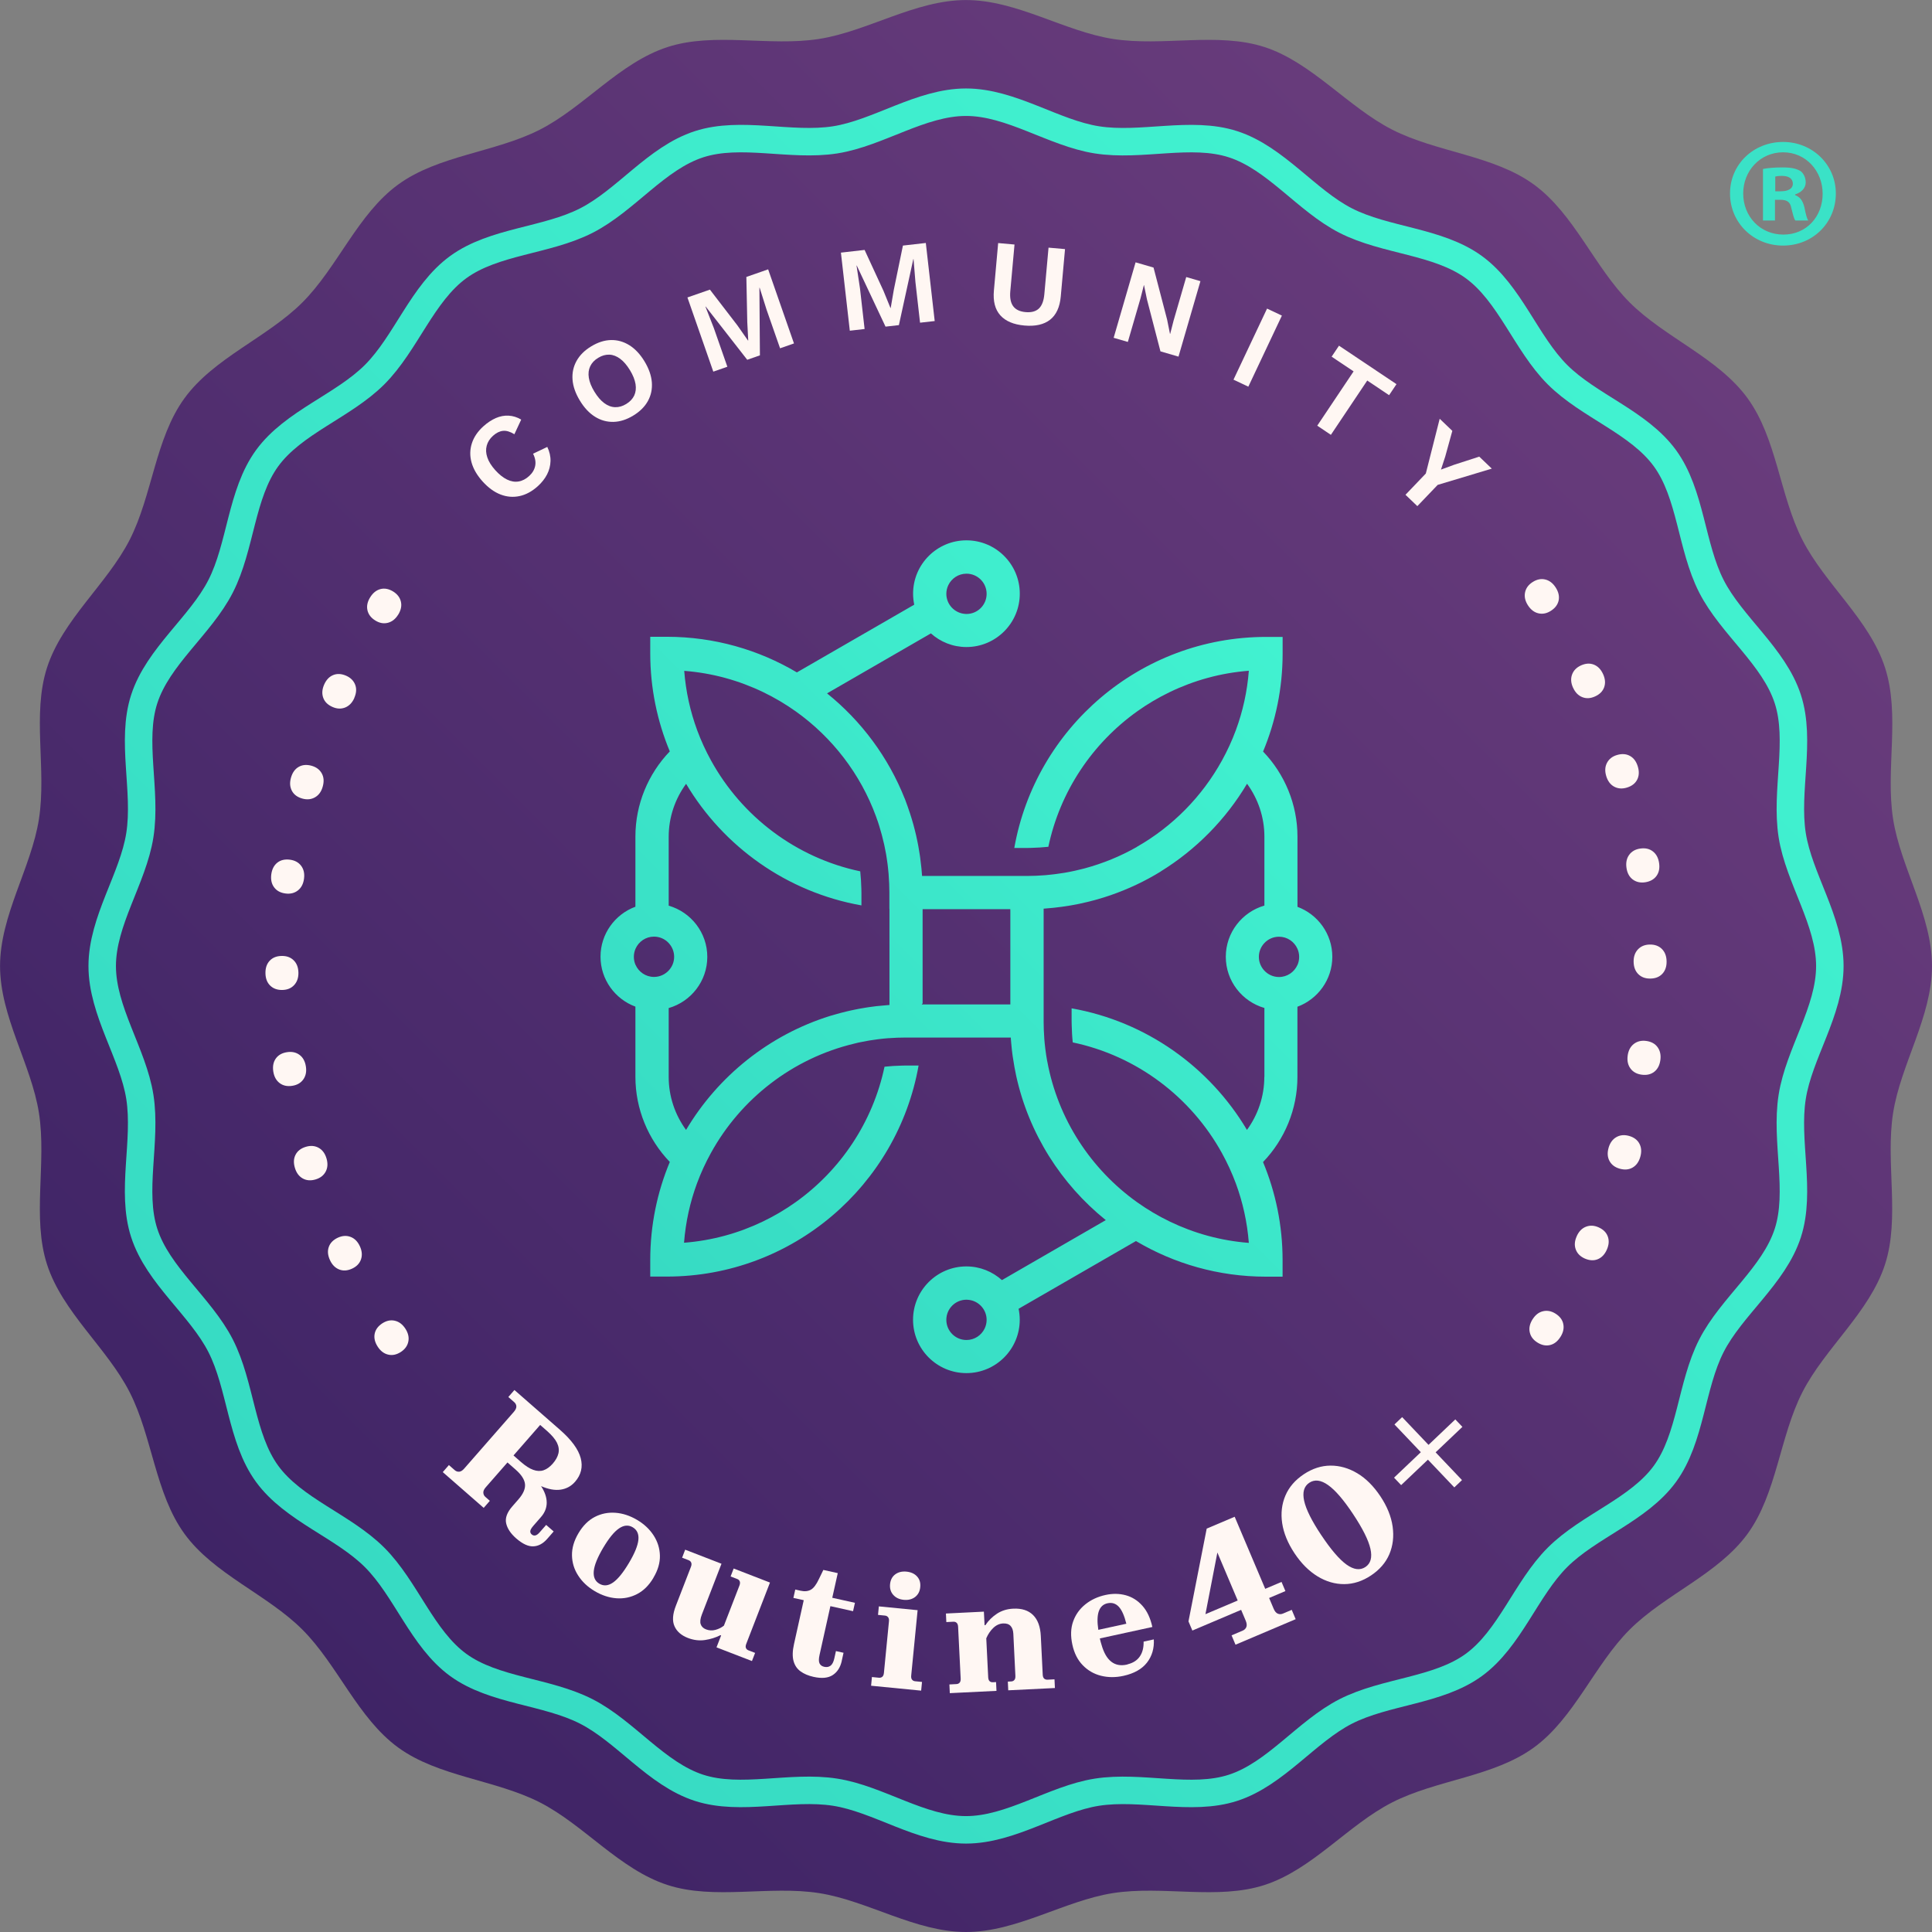 <?xml version="1.0" encoding="UTF-8"?><svg id="Layer_2" xmlns="http://www.w3.org/2000/svg" xmlns:xlink="http://www.w3.org/1999/xlink" viewBox="0 0 421.91 421.91"><rect x="0" y="0" width="421.91" height="421.91" fill="#808080" stroke="none"/><defs><style>.cls-1{fill:url(#linear-gradient);}.cls-1,.cls-2,.cls-3,.cls-4{stroke-width:0px;}.cls-5{fill:none;stroke:url(#linear-gradient-3);stroke-miterlimit:10;stroke-width:6px;}.cls-2{fill:url(#linear-gradient-2);}.cls-3{fill:#3ae2c7;}.cls-4{fill:#fff7f3;}</style><linearGradient id="linear-gradient" x1="63.37" y1="358.54" x2="358.54" y2="63.37" gradientUnits="userSpaceOnUse"><stop offset="0" stop-color="#3f2466"/><stop offset="1" stop-color="#693c7c"/></linearGradient><linearGradient id="linear-gradient-2" x1="1107.85" y1="849.48" x2="1246.75" y2="710.58" gradientTransform="translate(-966.24 -571.08)" gradientUnits="userSpaceOnUse"><stop offset="0" stop-color="#37dbc3"/><stop offset="1" stop-color="#41f2d0"/></linearGradient><linearGradient id="linear-gradient-3" x1="76.88" y1="345.03" x2="345.03" y2="76.88" gradientTransform="matrix(1,0,0,1,0,0)" xlink:href="#linear-gradient-2"/></defs><g id="Layer_1-2"><path class="cls-1" d="M421.91,210.96c0,11.07-6.83,21.47-8.49,32.07-1.71,10.88,1.55,22.88-1.78,33.13-3.39,10.44-13.1,18.22-18.03,27.86-4.97,9.74-5.59,22.16-11.98,30.94-6.42,8.82-18.06,13.23-25.75,20.92-7.69,7.69-12.1,19.34-20.92,25.75s-21.2,7.01-30.94,11.98c-9.64,4.92-17.42,14.64-27.86,18.03-10.25,3.33-22.25.07-33.13,1.78-10.6,1.67-21,8.49-32.07,8.49s-21.47-6.83-32.07-8.49c-10.88-1.71-22.88,1.55-33.13-1.78-10.44-3.39-18.22-13.1-27.86-18.03-9.74-4.97-22.16-5.59-30.94-11.98-8.82-6.42-13.23-18.06-20.92-25.75-7.69-7.69-19.34-12.1-25.75-20.92-6.39-8.78-7.01-21.2-11.98-30.94-4.92-9.64-14.64-17.42-18.03-27.86-3.33-10.25-.07-22.25-1.78-33.13-1.67-10.6-8.49-21-8.49-32.07s6.83-21.47,8.49-32.07c1.71-10.88-1.55-22.88,1.78-33.13,3.39-10.44,13.1-18.22,18.03-27.86,4.97-9.74,5.59-22.16,11.98-30.94,6.42-8.82,18.06-13.23,25.75-20.92s12.1-19.34,20.92-25.75c8.78-6.39,21.2-7.01,30.94-11.98,9.64-4.92,17.42-14.64,27.86-18.03,10.25-3.33,22.25-.07,33.13-1.78,10.6-1.67,21-8.49,32.07-8.49s21.47,6.83,32.07,8.49c10.88,1.71,22.88-1.55,33.13,1.78s18.22,13.1,27.86,18.03c9.74,4.97,22.16,5.59,30.94,11.98,8.82,6.42,13.23,18.06,20.92,25.75,7.69,7.69,19.34,12.1,25.75,20.92s7.01,21.2,11.98,30.94c4.92,9.64,14.64,17.42,18.03,27.86s.07,22.25,1.78,33.13c1.67,10.6,8.49,21,8.49,32.07Z"/><path class="cls-2" d="M283.34,198.04v-15.34c0-7-2.77-13.65-7.51-18.58,2.75-6.6,4.27-13.83,4.27-21.41v-3.62h-3.62c-27.47,0-50.36,19.93-54.98,46.09h2.77c.31,0,.61,0,.92-.02,1.26-.03,2.51-.11,3.75-.24,2.55-12.12,9.63-22.59,19.38-29.56,2.25-1.61,4.64-3.02,7.15-4.23,5.29-2.55,11.11-4.18,17.25-4.65-.35,4.53-1.32,8.88-2.83,12.97-.85,2.3-1.87,4.51-3.04,6.63-4.34,7.87-10.79,14.42-18.59,18.86v.02c-3.58,2.04-7.41,3.6-11.37,4.67-.13.04-.26.07-.39.1-.54.14-1.08.27-1.63.39-.13.03-.26.06-.4.09-.65.14-1.3.27-1.96.38-.13.02-.26.04-.4.06-.52.09-1.05.16-1.58.23-.22.03-.44.05-.66.08-.48.06-.97.1-1.45.15-.13.01-.27.02-.4.03-1.21.09-2.42.15-3.64.15-.04,0-.08,0-.13,0h-22.89c-.03-.5-.07-.99-.12-1.49-.01-.16-.03-.31-.05-.47-.07-.71-.15-1.41-.25-2.11-.03-.2-.06-.4-.09-.6-.09-.59-.18-1.18-.29-1.76-.06-.31-.12-.62-.18-.93-.1-.49-.2-.97-.31-1.46-.09-.4-.19-.8-.29-1.2-.1-.41-.21-.81-.32-1.22-.13-.47-.26-.93-.41-1.4-.1-.34-.21-.68-.32-1.01-.17-.53-.35-1.06-.54-1.58-.09-.26-.19-.52-.28-.77-.11-.29-.21-.58-.32-.87h-.01c-3.59-9.07-9.49-16.98-16.97-23l22.68-13.1c2.06,1.85,4.78,2.98,7.76,2.98,6.42,0,11.65-5.22,11.65-11.65s-5.22-11.65-11.65-11.65-11.65,5.22-11.65,11.65c0,.82.09,1.62.25,2.4l-25.63,14.79c-8.33-4.94-18.04-7.78-28.4-7.78h-3.62v3.62c0,7.58,1.52,14.81,4.27,21.41-4.74,4.93-7.51,11.58-7.51,18.58v15.34c-4.44,1.64-7.62,5.91-7.62,10.91s3.18,9.27,7.62,10.91v15.34c0,7,2.77,13.65,7.51,18.58-2.75,6.6-4.27,13.83-4.27,21.41v3.62h3.62c27.47,0,50.36-19.93,54.98-46.09h-2.77c-.31,0-.61.01-.92.02-1.26.03-2.51.1-3.75.24-2.55,12.12-9.63,22.6-19.38,29.56-2.25,1.61-4.64,3.02-7.15,4.23-5.29,2.55-11.11,4.18-17.25,4.65.35-4.53,1.32-8.88,2.83-12.97.85-2.3,1.87-4.51,3.04-6.63,6.52-11.83,17.82-20.66,31.28-23.88h0c.3-.08.6-.15.9-.22.08-.02.16-.03.24-.05.59-.13,1.18-.24,1.77-.34.15-.03.3-.05.45-.08.55-.09,1.09-.17,1.64-.24.16-.02.31-.04.47-.06.65-.08,1.31-.15,1.97-.2.03,0,.07,0,.1,0,1.21-.09,2.42-.14,3.64-.14.04,0,.08,0,.13,0h22.89c.01.18.03.35.04.53.01.2.03.4.05.59.02.28.05.56.08.84.02.2.04.41.06.61.03.26.06.51.09.76.03.23.06.46.09.69.02.12.04.25.06.37.19,1.33.43,2.65.71,3.96h0c2.77,12.63,9.83,23.67,19.57,31.52l-22.68,13.1c-2.06-1.85-4.78-2.99-7.76-2.99-6.42,0-11.65,5.22-11.65,11.65s5.22,11.65,11.65,11.65,11.65-5.22,11.65-11.65c0-.82-.09-1.62-.25-2.4l25.63-14.79c8.33,4.94,18.04,7.78,28.4,7.78h3.62v-3.62c0-7.58-1.52-14.81-4.27-21.41,4.74-4.93,7.51-11.58,7.51-18.58v-15.34c4.44-1.64,7.62-5.91,7.62-10.91s-3.18-9.27-7.62-10.91ZM207.09,127.79c.71-1.48,2.22-2.51,3.97-2.51,2.43,0,4.4,1.97,4.4,4.4s-1.97,4.4-4.4,4.4c-.12,0-.23,0-.35-.02-2.26-.18-4.05-2.08-4.05-4.38,0-.68.16-1.32.43-1.89ZM138.79,210.72c-.24-.54-.37-1.14-.37-1.77s.13-1.23.37-1.77c.68-1.55,2.23-2.64,4.03-2.64,1.27,0,2.41.54,3.21,1.4.73.79,1.19,1.84,1.19,3s-.45,2.21-1.19,3c-.8.86-1.95,1.4-3.21,1.4-1.8,0-3.35-1.09-4.03-2.64ZM194.24,198.44v21.03c-.13,0-.26.02-.4.03-.15.01-.3.02-.46.04-.58.05-1.16.1-1.74.16-.07,0-.15.02-.22.02-.56.06-1.11.14-1.67.22-.2.03-.4.06-.59.09-.55.09-1.09.18-1.63.28-.22.04-.43.09-.65.13-.36.07-.71.15-1.06.22-.28.06-.55.12-.83.19-.45.11-.91.22-1.36.34-.35.09-.7.19-1.04.29-.16.05-.33.09-.49.14-.28.08-.56.16-.84.24h0c-13.29,4.15-24.46,13.14-31.44,24.89-2.42-3.31-3.79-7.34-3.79-11.55v-15.06c4.86-1.4,8.43-5.88,8.43-11.18s-3.57-9.78-8.43-11.18v-15.06c0-4.21,1.38-8.25,3.8-11.55,8.15,13.72,22.01,23.67,38.29,26.55v-2.77c0-.31-.01-.61-.02-.92-.03-1.26-.11-2.51-.24-3.75-14.03-2.95-25.84-11.97-32.57-24.18-1.17-2.12-2.19-4.34-3.04-6.63-1.51-4.1-2.48-8.45-2.83-12.97,6.14.47,11.96,2.1,17.25,4.65,2.51,1.21,4.9,2.63,7.15,4.23,7.93,5.66,14.09,13.63,17.49,22.93.01.04.03.08.04.11.08.23.15.46.23.69h.02c.13.39.25.78.38,1.17.03.09.06.18.08.27.18.59.35,1.18.51,1.77.04.13.07.26.1.4.15.56.28,1.12.41,1.68.04.18.08.35.11.53.11.52.21,1.05.31,1.58.04.23.08.46.11.69.08.48.15.97.21,1.45.04.29.07.58.1.87.05.43.09.87.13,1.31,0,.12.02.24.02.35.09,1.21.15,2.42.15,3.64,0,.04,0,.08,0,.13v3.51ZM220.64,198.78v20.57h-19.37l.21-.23v-20.57h19.15v.23ZM215.03,290.12c-.71,1.48-2.22,2.51-3.97,2.51-2.43,0-4.4-1.97-4.4-4.4s1.97-4.4,4.4-4.4c.12,0,.24,0,.35.02,2.26.18,4.05,2.08,4.05,4.38,0,.68-.16,1.32-.43,1.89ZM276.1,235.2c0,4.21-1.38,8.25-3.79,11.55-8.15-13.72-22.01-23.67-38.29-26.55v2.77c0,.31.02.61.02.92.03,1.25.09,2.5.23,3.75,14.03,2.95,25.85,11.97,32.58,24.18,1.17,2.12,2.19,4.34,3.04,6.63,1.51,4.1,2.48,8.45,2.83,12.97-6.14-.47-11.96-2.1-17.25-4.65-2.51-1.21-4.9-2.63-7.15-4.23-10.08-7.2-17.3-18.14-19.62-30.78h-.01c-.16-.89-.3-1.79-.41-2.69-.01-.09-.02-.17-.03-.26-.08-.67-.15-1.34-.2-2.02,0-.02,0-.04,0-.06-.09-1.21-.14-2.42-.14-3.64,0-.04,0-.09,0-.13v-24.53c.06,0,.12,0,.18-.01.07,0,.15-.01.22-.02.53-.04,1.06-.08,1.58-.14.1-.01.21-.02.31-.03,1.19-.13,2.37-.29,3.54-.49.1-.02.19-.03.29-.05.54-.1,1.09-.2,1.63-.31.04,0,.09-.02.13-.03.56-.12,1.12-.25,1.68-.38.15-.04.3-.07.45-.11.4-.1.79-.2,1.19-.31.19-.05.38-.1.57-.16.47-.13.93-.27,1.4-.42.3-.09.59-.19.89-.29.18-.06.36-.12.54-.18,3.83-1.32,7.51-3.05,10.99-5.19v-.02c7.71-4.76,14.19-11.34,18.83-19.14,2.42,3.31,3.79,7.34,3.79,11.55v15.06c-4.86,1.4-8.43,5.88-8.43,11.18s3.57,9.78,8.43,11.18v15.06ZM283.34,210.72c-.68,1.55-2.23,2.64-4.03,2.64-1.27,0-2.41-.54-3.21-1.4-.73-.79-1.19-1.84-1.19-3s.45-2.21,1.19-3c.8-.86,1.95-1.4,3.21-1.4,1.8,0,3.35,1.09,4.03,2.64.24.54.37,1.14.37,1.77s-.13,1.23-.37,1.77Z"/><path class="cls-5" d="M399.6,210.96c0,9.88-6.74,19.12-8.22,28.58-1.53,9.72,2.01,20.57-.96,29.73-3.02,9.32-12.29,16.02-16.68,24.62-4.44,8.69-4.45,20.12-10.15,27.96-5.73,7.87-16.61,11.39-23.48,18.26-6.87,6.87-10.39,17.75-18.26,23.48-7.83,5.7-19.26,5.71-27.96,10.15-8.6,4.39-15.31,13.66-24.62,16.68-9.15,2.97-20.01-.56-29.73.96-9.46,1.49-18.7,8.22-28.58,8.22s-19.12-6.74-28.58-8.22c-9.72-1.53-20.57,2.01-29.73-.96-9.32-3.02-16.02-12.29-24.62-16.68-8.69-4.44-20.12-4.45-27.96-10.15-7.87-5.73-11.39-16.61-18.26-23.48-6.87-6.87-17.75-10.39-23.48-18.26-5.7-7.83-5.71-19.26-10.15-27.96-4.39-8.6-13.66-15.31-16.68-24.62-2.97-9.15.56-20.01-.96-29.73-1.49-9.46-8.22-18.7-8.22-28.58s6.74-19.12,8.22-28.58c1.53-9.72-2.01-20.57.96-29.73,3.02-9.32,12.29-16.02,16.68-24.62,4.44-8.69,4.45-20.12,10.15-27.96,5.73-7.87,16.61-11.39,23.48-18.26s10.39-17.75,18.26-23.48c7.83-5.7,19.26-5.71,27.96-10.15s15.31-13.66,24.62-16.68c9.15-2.97,20.01.56,29.73-.96,9.46-1.49,18.7-8.22,28.58-8.22s19.12,6.74,28.58,8.22c9.72,1.53,20.57-2.01,29.73.96,9.32,3.02,16.02,12.29,24.62,16.68,8.69,4.44,20.12,4.45,27.96,10.15,7.87,5.73,11.39,16.61,18.26,23.48,6.87,6.87,17.75,10.39,23.48,18.26,5.7,7.83,5.71,19.26,10.15,27.96,4.39,8.6,13.66,15.31,16.68,24.62,2.97,9.15-.56,20.01.96,29.73,1.49,9.46,8.22,18.7,8.22,28.58Z"/><path class="cls-4" d="M88.53,290.16c.61.95.83,1.88.64,2.81-.19.93-.73,1.68-1.63,2.27-.93.6-1.85.8-2.77.58-.91-.21-1.68-.79-2.29-1.74-.62-.96-.84-1.9-.66-2.81.18-.91.74-1.67,1.67-2.28.9-.58,1.81-.78,2.73-.57s1.68.78,2.31,1.74Z"/><path class="cls-4" d="M78.59,272.16c.47,1.02.55,1.98.24,2.87-.31.89-.96,1.56-1.93,2.01-1.01.47-1.95.53-2.82.19-.87-.34-1.55-1.02-2.02-2.04-.48-1.04-.57-2-.26-2.88.31-.88.97-1.55,1.97-2.02.98-.45,1.9-.51,2.78-.18.88.33,1.56,1.01,2.04,2.05Z"/><path class="cls-4" d="M71.3,252.97c.32,1.08.27,2.04-.17,2.87-.44.84-1.17,1.41-2.2,1.72-1.06.32-2,.25-2.82-.21s-1.39-1.23-1.71-2.31c-.33-1.1-.28-2.06.15-2.88.43-.83,1.18-1.4,2.24-1.72,1.03-.31,1.96-.24,2.78.21.82.45,1.4,1.22,1.73,2.32Z"/><path class="cls-4" d="M66.8,232.91c.17,1.11-.02,2.05-.57,2.82-.55.77-1.36,1.23-2.42,1.39-1.1.17-2.02-.04-2.76-.61-.74-.57-1.2-1.41-1.37-2.53-.17-1.13.02-2.08.56-2.83s1.36-1.22,2.46-1.38c1.06-.16,1.97.04,2.72.6.75.56,1.21,1.41,1.38,2.54Z"/><path class="cls-4" d="M65.17,212.41c.02,1.13-.3,2.03-.94,2.72s-1.51,1.04-2.58,1.06c-1.11.02-1.99-.31-2.66-.97s-1-1.56-1.02-2.69c-.02-1.14.29-2.05.93-2.73.64-.68,1.51-1.03,2.62-1.04,1.08-.02,1.95.3,2.62.96.67.66,1.01,1.56,1.03,2.7Z"/><path class="cls-4" d="M66.39,191.9c-.15,1.12-.59,1.97-1.33,2.55-.74.58-1.64.81-2.71.67-1.1-.14-1.93-.59-2.49-1.35-.56-.75-.76-1.69-.62-2.81.15-1.13.59-1.99,1.32-2.57.73-.58,1.65-.79,2.75-.65,1.07.14,1.88.58,2.45,1.33.57.75.78,1.69.63,2.82Z"/><path class="cls-4" d="M70.48,171.77c-.3,1.09-.86,1.87-1.68,2.34-.81.47-1.74.57-2.78.28-1.07-.3-1.83-.86-2.27-1.68-.44-.83-.52-1.78-.21-2.87.31-1.1.86-1.89,1.67-2.36.81-.47,1.74-.55,2.81-.26,1.04.29,1.78.84,2.24,1.66.46.82.53,1.78.22,2.88Z"/><path class="cls-4" d="M77.38,152.42c-.45,1.03-1.12,1.72-1.99,2.08-.88.35-1.8.32-2.79-.12-1.02-.45-1.69-1.11-2.01-1.99s-.26-1.84.19-2.87c.46-1.05,1.12-1.75,1.98-2.1s1.8-.3,2.82.14c.98.43,1.64,1.09,1.98,1.96.34.88.27,1.84-.19,2.89Z"/><path class="cls-4" d="M86.95,134.23c-.59.96-1.35,1.55-2.26,1.78-.92.23-1.83.06-2.74-.51-.94-.58-1.51-1.34-1.71-2.25-.2-.92,0-1.85.6-2.81.6-.97,1.36-1.57,2.26-1.8s1.83-.04,2.77.54c.91.57,1.47,1.31,1.68,2.22.21.91.01,1.86-.59,2.83Z"/><path class="cls-4" d="M119.51,97.58c.5,1.04.74,2.08.71,3.11-.03,1.03-.28,2-.76,2.93-.48.92-1.15,1.77-2.01,2.55-1.26,1.14-2.59,1.86-3.98,2.16-1.4.3-2.78.19-4.16-.34-1.38-.53-2.68-1.48-3.91-2.84-1.23-1.36-2.04-2.76-2.43-4.18-.39-1.42-.36-2.82.08-4.17.44-1.36,1.28-2.59,2.52-3.71.88-.79,1.77-1.38,2.7-1.79.92-.4,1.86-.58,2.8-.53.94.05,1.86.33,2.75.86l-1.49,3.2c-.92-.57-1.75-.82-2.49-.74-.75.08-1.47.44-2.18,1.08-.7.63-1.15,1.34-1.37,2.15-.22.81-.18,1.66.13,2.57.3.91.88,1.83,1.74,2.79.85.94,1.7,1.62,2.56,2.04.86.42,1.69.56,2.51.43.82-.13,1.6-.53,2.34-1.21.69-.63,1.13-1.36,1.3-2.19.17-.83.02-1.72-.46-2.67l3.11-1.48Z"/><path class="cls-4" d="M129.12,75.63c1.45-.88,2.89-1.34,4.31-1.37,1.42-.03,2.76.35,4.01,1.13,1.25.78,2.36,1.96,3.31,3.53s1.48,3.09,1.6,4.57c.11,1.47-.17,2.83-.86,4.08-.69,1.25-1.75,2.31-3.21,3.19-1.45.88-2.89,1.34-4.32,1.37-1.43.03-2.77-.34-4.02-1.12-1.25-.78-2.36-1.96-3.31-3.53s-1.49-3.09-1.6-4.57c-.11-1.47.18-2.83.87-4.08.69-1.25,1.76-2.32,3.22-3.2ZM130.64,78.14c-.82.49-1.4,1.11-1.75,1.85s-.45,1.58-.3,2.52.56,1.95,1.22,3.03c.66,1.08,1.36,1.91,2.13,2.48.76.57,1.55.87,2.37.9.82.03,1.64-.2,2.45-.7.81-.49,1.39-1.11,1.74-1.84.34-.74.44-1.57.29-2.51-.16-.94-.56-1.95-1.22-3.03-.66-1.08-1.36-1.91-2.13-2.48-.76-.57-1.55-.88-2.36-.91-.81-.03-1.62.19-2.44.69Z"/><path class="cls-4" d="M167.74,58.8l5.65,16.2-3.04,1.06-2.95-8.44-1.51-4.79-.05.02.11,14.75-2.77.97-9.07-11.62-.05.02,1.83,4.68,2.95,8.44-3.07,1.07-5.65-16.2,4.91-1.71,6.01,7.82,2.31,3.3.05-.02-.21-4-.2-9.87,4.76-1.66Z"/><path class="cls-4" d="M202.18,53.06l1.94,17.05-3.2.36-1.01-8.89-.41-5h-.05s-3.15,14.42-3.15,14.42l-2.92.33-6.28-13.34h-.05s.75,4.97.75,4.97l1.01,8.89-3.23.37-1.94-17.05,5.17-.59,4.13,8.95,1.52,3.73h.05s.68-3.96.68-3.96l1.99-9.67,5.01-.57Z"/><path class="cls-4" d="M232.58,54.39l-.93,10.36c-.21,2.33-.99,4.02-2.34,5.08-1.35,1.05-3.21,1.47-5.59,1.26s-4.14-.96-5.28-2.24c-1.14-1.28-1.6-3.08-1.39-5.41l.93-10.36,3.57.32-.92,10.2c-.13,1.43.08,2.52.63,3.27s1.46,1.18,2.72,1.29c1.26.11,2.22-.15,2.89-.78.67-.64,1.06-1.67,1.19-3.1l.92-10.2,3.6.32Z"/><path class="cls-4" d="M262.15,61.4l-4.79,16.48-3.94-1.15-2.95-11.36-.64-3.11h-.03s-.73,2.87-.73,2.87l-2.77,9.54-3.1-.9,4.79-16.48,3.92,1.14,2.96,11.34.63,3.13h.05s.73-2.86.73-2.86l2.77-9.54,3.1.9Z"/><path class="cls-4" d="M279.94,68.92l-7.33,15.52-3.24-1.53,7.33-15.52,3.24,1.53Z"/><path class="cls-4" d="M304.96,83.9l-1.61,2.4-4.77-3.2-7.94,11.86-2.98-2,7.94-11.86-4.8-3.21,1.61-2.4,12.55,8.4Z"/><path class="cls-4" d="M325.78,102.34l-11.82,3.55-4.44,4.64-2.59-2.48,4.44-4.64,3.03-11.96,2.76,2.64-1.55,5.61-.93,2.85,2.83-1.04,5.53-1.79,2.74,2.62Z"/><path class="cls-4" d="M333.67,132.19c-.61-.95-.82-1.88-.63-2.81.19-.92.73-1.68,1.64-2.26.93-.6,1.86-.79,2.77-.57s1.67.8,2.28,1.75c.62.96.83,1.9.65,2.81-.19.91-.75,1.67-1.68,2.27-.9.58-1.81.77-2.73.56-.92-.21-1.68-.79-2.3-1.75Z"/><path class="cls-4" d="M343.53,150.2c-.47-1.02-.55-1.98-.23-2.87s.96-1.56,1.94-2.01c1.01-.46,1.95-.52,2.82-.18.87.34,1.54,1.03,2.01,2.05.48,1.04.56,2,.25,2.88s-.97,1.55-1.98,2.01c-.98.45-1.9.51-2.78.17s-1.55-1.02-2.03-2.06Z"/><path class="cls-4" d="M350.76,169.45c-.32-1.08-.26-2.04.18-2.87s1.17-1.41,2.21-1.71c1.06-.31,2-.24,2.82.22s1.38,1.24,1.7,2.32c.33,1.1.27,2.06-.16,2.88-.43.82-1.18,1.39-2.25,1.71-1.03.31-1.96.23-2.78-.22s-1.39-1.23-1.72-2.32Z"/><path class="cls-4" d="M355.19,189.51c-.16-1.11.03-2.05.58-2.82.55-.76,1.36-1.23,2.42-1.38,1.1-.16,2.02.04,2.76.62.74.57,1.2,1.42,1.36,2.53.17,1.13-.02,2.08-.57,2.83s-1.37,1.21-2.46,1.38c-1.06.16-1.97-.05-2.72-.61-.75-.56-1.21-1.41-1.37-2.54Z"/><path class="cls-4" d="M356.75,210.05c-.02-1.13.3-2.03.94-2.72.65-.69,1.51-1.04,2.58-1.06,1.11-.02,1.99.31,2.66.97.66.67,1,1.56,1.02,2.69.02,1.14-.29,2.05-.93,2.73-.64.68-1.51,1.03-2.62,1.04-1.07.02-1.95-.3-2.62-.96-.67-.66-1.01-1.56-1.03-2.7Z"/><path class="cls-4" d="M355.45,230.53c.15-1.12.6-1.97,1.34-2.55.74-.58,1.65-.8,2.71-.66,1.1.15,1.93.6,2.48,1.36s.76,1.69.61,2.81c-.15,1.13-.6,1.99-1.33,2.56-.73.57-1.65.79-2.75.64-1.07-.14-1.88-.59-2.44-1.34-.56-.75-.77-1.69-.62-2.82Z"/><path class="cls-4" d="M351.28,250.66c.31-1.08.87-1.86,1.69-2.33.82-.47,1.74-.56,2.78-.27,1.07.3,1.82.87,2.26,1.69s.51,1.78.2,2.87c-.31,1.1-.87,1.88-1.68,2.35-.81.47-1.75.55-2.81.25-1.04-.29-1.78-.85-2.23-1.67-.45-.82-.52-1.78-.21-2.88Z"/><path class="cls-4" d="M344.32,269.97c.46-1.03,1.12-1.72,2-2.07s1.81-.31,2.79.13c1.01.45,1.68,1.11,2,2,.32.88.25,1.84-.21,2.87-.46,1.05-1.13,1.74-1.99,2.09-.86.35-1.8.29-2.82-.15-.98-.44-1.64-1.09-1.97-1.97s-.27-1.84.2-2.88Z"/><path class="cls-4" d="M334.68,288.12c.6-.96,1.35-1.55,2.27-1.77s1.83-.05,2.74.52c.94.59,1.51,1.34,1.7,2.26.19.92,0,1.85-.61,2.81-.61.97-1.36,1.57-2.27,1.79-.9.22-1.83.04-2.77-.55-.91-.57-1.47-1.31-1.67-2.23-.21-.92,0-1.86.6-2.83Z"/><path class="cls-4" d="M111,305.09l1.34-1.54,9.91,8.66c2.53,2.21,4.05,4.28,4.56,6.2.51,1.93.1,3.66-1.24,5.19-.84.96-1.88,1.52-3.14,1.71-1.26.18-2.68-.08-4.27-.77.82,1.26,1.23,2.46,1.23,3.61,0,1.14-.42,2.19-1.26,3.15l-1.63,1.87c-.42.48-.65.86-.69,1.16-.04.29.06.55.32.77.22.19.48.27.76.21.29-.05.61-.28.97-.69l1.41-1.61,1.64,1.43-1.43,1.64c-.9,1.02-1.9,1.56-3.01,1.61-1.11.05-2.36-.53-3.75-1.74-1.21-1.06-1.94-2.16-2.19-3.31-.25-1.15.21-2.38,1.36-3.69l1.3-1.49c1.08-1.23,1.56-2.35,1.46-3.35-.1-1.01-.78-2.06-2.04-3.17l-1.79-1.57-4.75,5.43c-.37.43-.55.82-.52,1.19.02.37.17.67.45.91l.97.85-1.34,1.54-8.94-7.81,1.34-1.54,1.28,1.12c.29.25.61.36.97.33.36-.03.73-.26,1.1-.69l10.84-12.39c.37-.43.55-.82.54-1.18-.02-.36-.17-.67-.46-.92l-1.28-1.12ZM119.45,312.48l-1.49-1.3-5.82,6.66,1.56,1.37c1.02.9,1.94,1.49,2.76,1.78.81.29,1.57.32,2.26.08.69-.24,1.35-.72,1.98-1.43.66-.75,1.07-1.5,1.25-2.25.17-.75.07-1.52-.32-2.32-.39-.79-1.12-1.65-2.17-2.58Z"/><path class="cls-4" d="M142.7,344.56c-.97,1.64-2.16,2.82-3.57,3.55-1.41.73-2.92,1.04-4.52.92-1.6-.12-3.18-.64-4.72-1.55s-2.75-2.05-3.62-3.4c-.88-1.35-1.33-2.82-1.36-4.41-.03-1.59.44-3.2,1.41-4.84.98-1.66,2.18-2.85,3.58-3.57s2.91-1.02,4.51-.9c1.6.12,3.17.64,4.71,1.55,1.54.91,2.75,2.05,3.62,3.4.87,1.35,1.33,2.81,1.37,4.39.04,1.58-.43,3.2-1.42,4.85ZM131.76,337.94c-1.26,2.13-1.96,3.83-2.09,5.13-.13,1.29.27,2.22,1.2,2.77.96.57,1.96.48,3.02-.26,1.06-.74,2.22-2.18,3.48-4.3,1.23-2.07,1.91-3.73,2.04-5s-.28-2.18-1.23-2.75c-.94-.56-1.93-.48-2.99.24-1.06.72-2.2,2.11-3.43,4.18Z"/><path class="cls-4" d="M168.15,345.59l-5.18,13.39c-.15.38-.17.69-.07.92.1.23.29.41.57.51l1.43.55-.69,1.78-7.74-2.99,1.01-2.6-.16-.06c-1.03.53-2.16.88-3.38,1.06-1.23.18-2.46.03-3.71-.45-1.44-.56-2.42-1.41-2.93-2.56-.52-1.15-.42-2.65.31-4.51l3.28-8.47c.14-.36.16-.66.06-.91-.1-.25-.29-.42-.56-.53l-1.43-.55.67-1.75,7.93,3.07-4.28,11.07c-.35.91-.44,1.62-.26,2.14.18.52.57.9,1.18,1.13.66.25,1.34.29,2.04.1.71-.19,1.32-.5,1.85-.92l3.39-8.76c.14-.36.16-.66.07-.9-.09-.24-.27-.42-.54-.52l-1.46-.56.67-1.74,7.93,3.07Z"/><path class="cls-4" d="M183.83,362.69c-.31,1.42-.97,2.45-1.98,3.11-1.01.66-2.41.79-4.2.39-1.13-.25-2.07-.65-2.83-1.2s-1.27-1.31-1.53-2.27c-.26-.96-.23-2.19.1-3.67l2.13-9.6-2.26-.5.41-1.83,1.16.26c.88.2,1.63.12,2.24-.22s1.2-1.12,1.77-2.34l.96-1.98,3.15.7-1.2,5.38,4.95,1.1-.41,1.83-4.95-1.1-2.37,10.66c-.19.84-.19,1.46,0,1.84.18.39.53.64,1.04.75.51.11.96.04,1.34-.23s.67-.8.85-1.62l.35-1.59,1.66.37-.39,1.76Z"/><path class="cls-4" d="M200.39,351.61l-1.4,14.29c-.04.41.02.71.19.91.16.2.38.31.65.34l1.52.15-.19,1.9-10.93-1.07.18-1.9,1.52.15c.29.03.54-.04.74-.2.2-.16.32-.45.36-.85l1.1-11.27c.04-.38-.02-.68-.19-.89-.16-.21-.39-.33-.68-.36l-1.52-.15.18-1.86,8.46.83ZM197.36,349.37c-.97-.09-1.73-.45-2.29-1.08-.55-.62-.79-1.4-.7-2.32.09-.95.47-1.67,1.13-2.16.66-.49,1.48-.69,2.45-.6.99.1,1.77.45,2.32,1.06.56.61.79,1.39.69,2.34-.09.93-.47,1.64-1.13,2.15-.67.5-1.49.71-2.49.61Z"/><path class="cls-4" d="M217.52,367.35l.09,1.9-10.19.5-.09-1.9,1.53-.08c.29-.01.53-.12.7-.31.17-.19.25-.49.23-.9l-.56-11.31c-.02-.38-.12-.67-.31-.85-.19-.18-.43-.27-.73-.25l-1.53.08-.09-1.87,8.29-.41.15,2.96h.17c.68-1.02,1.53-1.85,2.55-2.52,1.02-.66,2.2-1.03,3.54-1.09,1.86-.09,3.3.37,4.33,1.39,1.03,1.02,1.59,2.54,1.69,4.58l.42,8.46c.02.39.12.66.31.84.19.17.43.25.73.24l1.53-.08.09,1.9-10.19.5-.09-1.9.75-.04c.27-.01.49-.11.67-.31.17-.19.25-.49.23-.9l-.45-9.21c-.04-.75-.24-1.32-.61-1.71-.37-.39-.92-.57-1.64-.53-.77.04-1.48.36-2.12.97s-1.15,1.37-1.54,2.27l.42,8.49c.02.41.12.7.3.87.18.17.41.25.71.24l.75-.04Z"/><path class="cls-4" d="M251.97,358.01c.11,1.97-.4,3.67-1.5,5.08-1.11,1.41-2.81,2.37-5.12,2.88-1.73.38-3.37.37-4.92-.02-1.55-.39-2.88-1.16-3.98-2.3-1.11-1.14-1.87-2.64-2.27-4.5-.41-1.88-.36-3.57.17-5.05.52-1.48,1.41-2.73,2.65-3.73,1.24-1,2.72-1.69,4.42-2.06,1.55-.34,3.02-.32,4.42.06,1.39.38,2.6,1.14,3.63,2.29,1.03,1.15,1.75,2.69,2.18,4.64l-11.47,2.5c.05.24.11.48.17.71.06.23.12.44.19.64.5,1.77,1.21,3.01,2.14,3.73.92.72,2.05.93,3.38.64.07-.01.13-.03.18-.06.05-.02.1-.04.15-.05,1.12-.29,1.97-.86,2.54-1.7.57-.84.84-1.91.81-3.21l2.23-.49ZM241.86,350.12c-.93.2-1.56.78-1.9,1.74-.34.96-.37,2.31-.11,4.06l6.12-1.33c-.43-1.74-.97-2.97-1.64-3.7-.67-.72-1.49-.98-2.46-.77Z"/><path class="cls-4" d="M282.94,353.6l-13.13,5.57-.86-2.04,2.44-1.04c.38-.16.65-.43.79-.79.14-.37.09-.83-.15-1.4l-.99-2.34-10.65,4.52-.85-2,3.98-20.26,6.11-2.59,6.67,15.74,3.56-1.51.85,2-3.56,1.51.99,2.34c.24.57.54.93.9,1.08.36.15.73.15,1.12-.01l1.93-.82.86,2.04ZM263.23,352.51l7.06-2.99-4.44-10.48-2.61,13.48Z"/><path class="cls-4" d="M301.45,326.76c1.47,2.21,2.36,4.41,2.67,6.59.31,2.18.07,4.2-.71,6.05-.79,1.85-2.13,3.4-4.01,4.65-1.88,1.25-3.83,1.88-5.84,1.89-2.01.01-3.96-.55-5.84-1.7s-3.55-2.82-5.02-5.03c-1.48-2.23-2.38-4.43-2.7-6.59-.32-2.16-.08-4.17.71-6.02s2.13-3.4,4.01-4.65c1.88-1.25,3.83-1.88,5.84-1.89s3.96.55,5.84,1.67c1.88,1.12,3.56,2.8,5.05,5.03ZM288.52,335.21c2.11,3.17,3.95,5.32,5.53,6.46,1.58,1.13,2.95,1.31,4.12.54s1.53-2.11,1.1-4c-.43-1.89-1.7-4.43-3.81-7.6-2.05-3.09-3.86-5.19-5.43-6.3-1.56-1.11-2.93-1.28-4.1-.51-1.17.77-1.54,2.09-1.13,3.96.41,1.86,1.65,4.35,3.72,7.46Z"/><path class="cls-4" d="M319.36,311.6l-5.85,5.56,5.76,6.06-1.68,1.6-5.76-6.06-5.85,5.56-1.55-1.63,5.85-5.56-5.76-6.06,1.68-1.6,5.76,6.06,5.85-5.56,1.55,1.63Z"/><path class="cls-3" d="M400.91,42.25c0,6.38-5.01,11.38-11.52,11.38s-11.59-5.01-11.59-11.38,5.14-11.25,11.59-11.25,11.52,5.01,11.52,11.25ZM380.68,42.25c0,5.01,3.7,8.98,8.78,8.98s8.57-3.98,8.57-8.92-3.63-9.05-8.64-9.05-8.71,4.05-8.71,8.98ZM387.61,48.15h-2.61v-11.25c1.03-.21,2.47-.34,4.32-.34,2.13,0,3.09.34,3.91.82.62.48,1.1,1.37,1.1,2.47,0,1.23-.96,2.19-2.33,2.61v.14c1.1.41,1.71,1.23,2.06,2.74.34,1.71.55,2.4.82,2.81h-2.81c-.34-.41-.55-1.44-.89-2.74-.21-1.23-.89-1.78-2.33-1.78h-1.23v4.53ZM387.68,41.77h1.23c1.44,0,2.61-.48,2.61-1.65,0-1.03-.75-1.71-2.4-1.71-.69,0-1.17.07-1.44.14v3.22Z"/></g></svg>